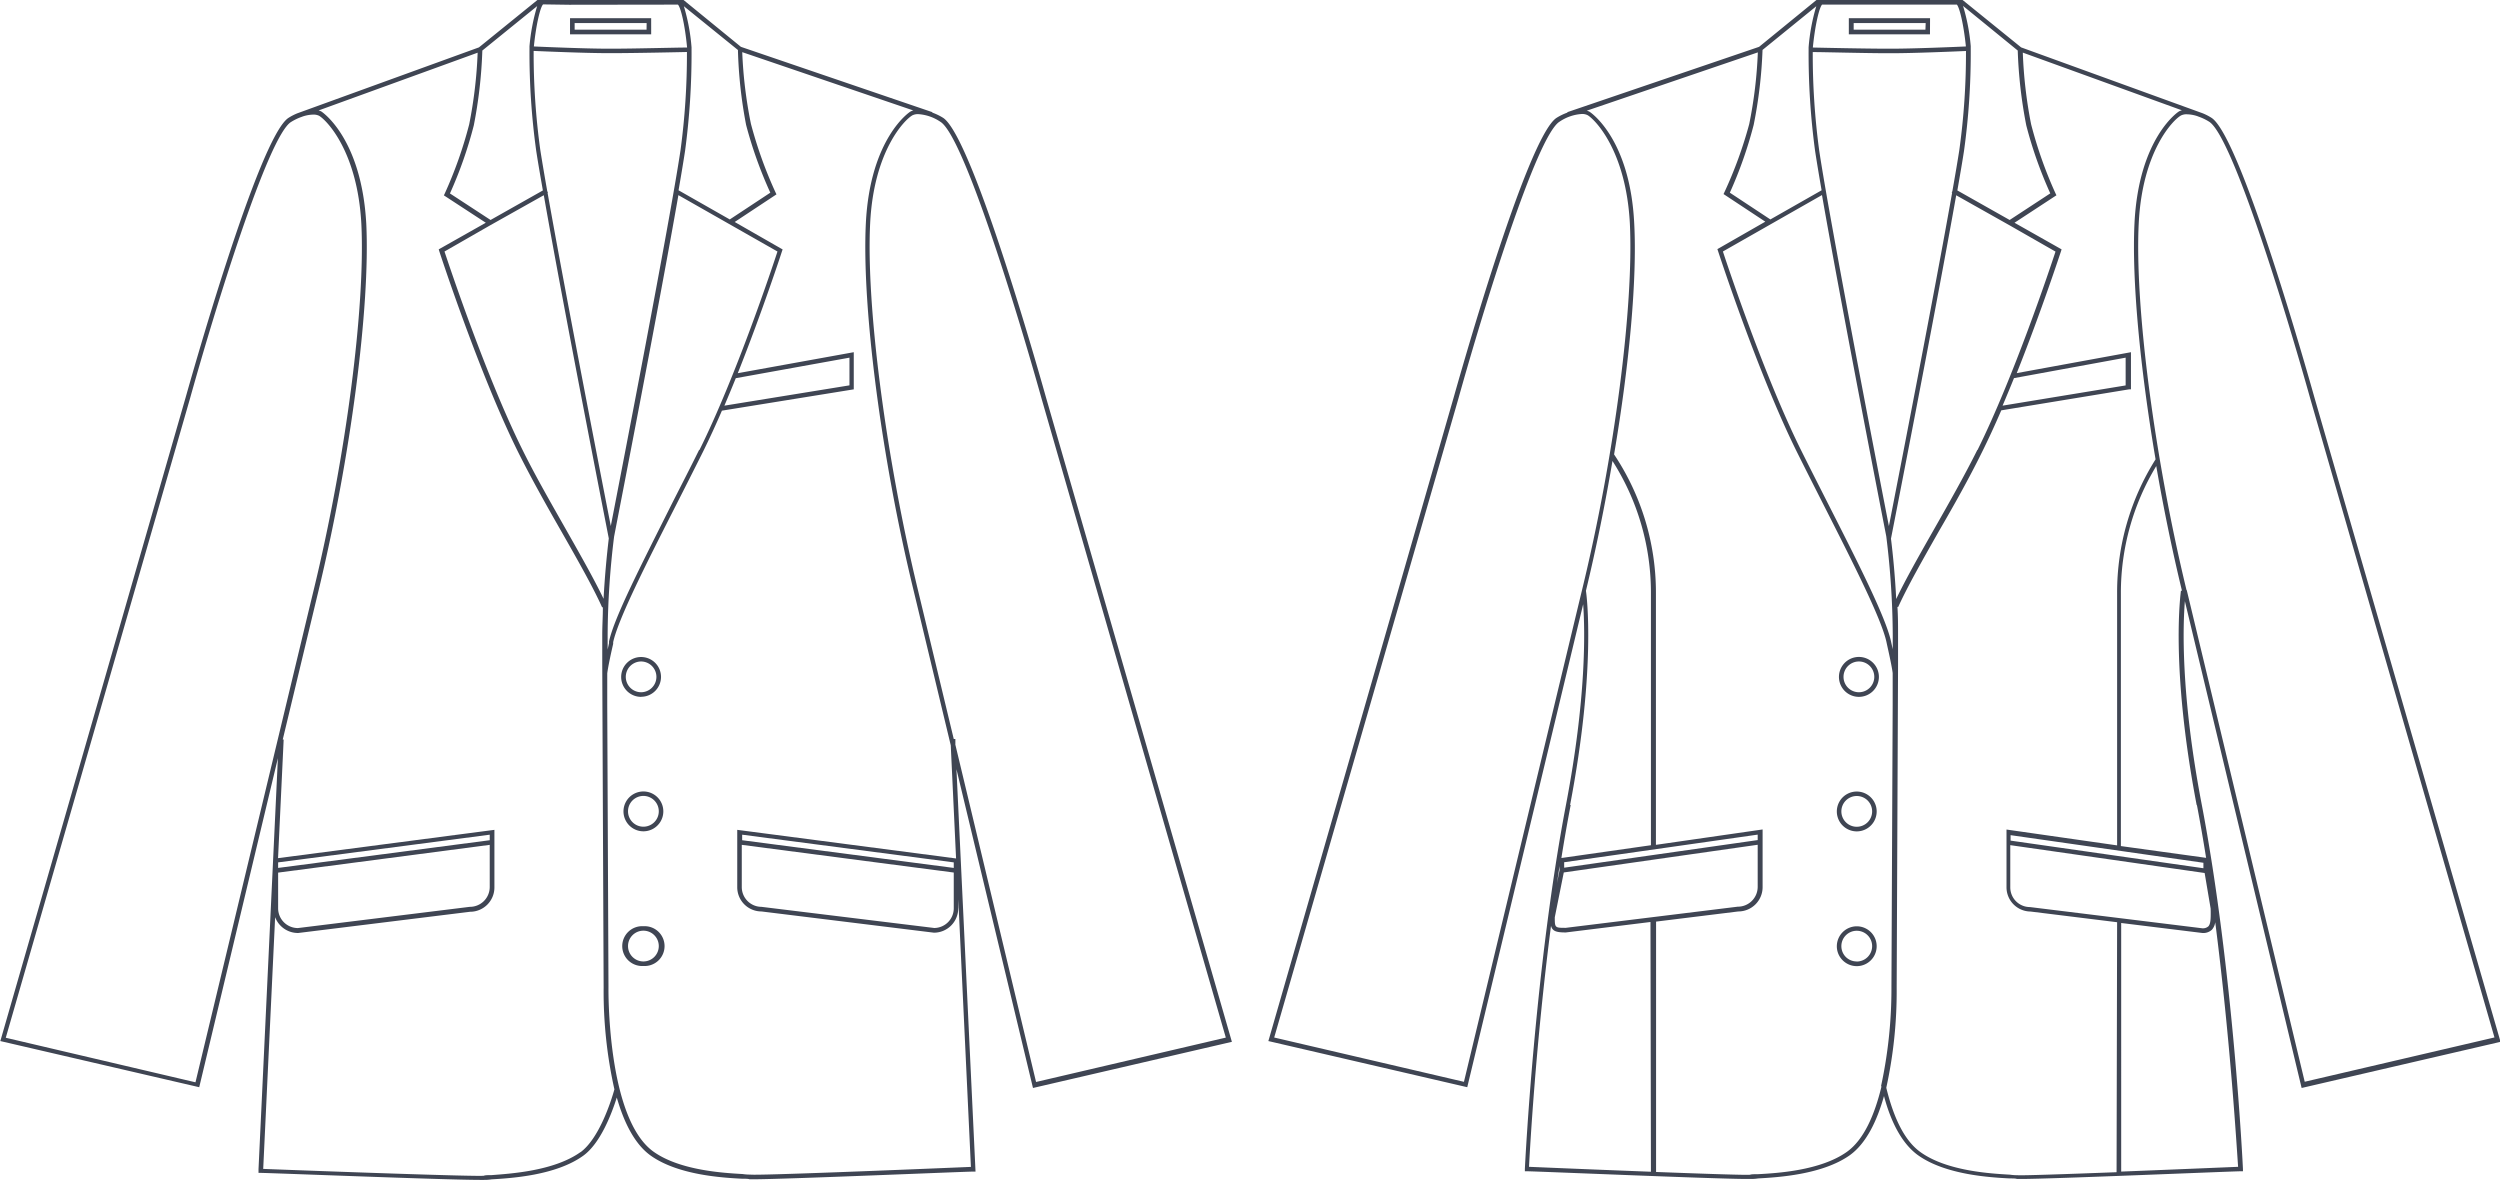 <svg xmlns="http://www.w3.org/2000/svg" viewBox="0 0 325.03 153.42"><defs><style>.cls-1{fill:#3f4553;}</style></defs><title>7</title><g id="Layer_2" data-name="Layer 2"><g id="Layer_1-2" data-name="Layer 1"><path class="cls-1" d="M250.33,3.86H241V3h9.36Zm.6-1.49H240.37V4.46h10.55ZM241.39,125v0a2,2,0,0,1-1.41-.58,2,2,0,0,1-.58-1.41,2,2,0,1,1,2,2m0-4.58a2.6,2.6,0,0,0-2.59,2.59,2.56,2.56,0,0,0,.76,1.83,2.59,2.59,0,0,0,1.83.76h0a2.59,2.59,0,1,0,0-5.18m0-12.94v0a2,2,0,1,1,2-2,2,2,0,0,1-2,2m0-4.58a2.59,2.59,0,1,0,0,5.18h0a2.59,2.59,0,1,0,0-5.18M241.68,90v0a2,2,0,1,1,2-2,2,2,0,0,1-2,2m0-4.59a2.59,2.59,0,0,0,0,5.19h0a2.6,2.6,0,0,0,2.6-2.59,2.6,2.6,0,0,0-2.6-2.6m42.6-8.66c-4.19-17.33-6.75-36.94-6.22-47.69.46-9.39,4.46-13.48,5.5-14.05a1.6,1.6,0,0,1,.76-.15,4.59,4.59,0,0,1,1.36.24l.18.07a6.77,6.77,0,0,1,1.35.65c3,1.87,9.9,24.39,13.15,36l23.95,83.06-24.67,5.76c-1.08-4.5-14.48-60.36-15.34-63.93m1.32,27.93c.43,2.26.83,4.57,1.2,6.89L275.74,110V77.08a31.85,31.85,0,0,1,4.6-16.49c.93,5.4,2.06,10.91,3.34,16.21l-.13,0c0,.09-1.45,9.59,2.05,27.91m1.82,13.84c0,.84,0,1.56-.31,1.89a1.07,1.07,0,0,1-.77.25l-22.42-2.76a2.56,2.56,0,0,1-2.56-2.56v-5.49l25.27,3.62.78,4.63Zm.56,1.15c2,15.52,2.84,29.82,3,32-3.59.15-9.6.4-15.2.62V120l10.56,1.3a1.64,1.64,0,0,0,1.23-.42,1.84,1.84,0,0,0,.45-1.16m-1.55-7.55v.71l-25.07-3.59v-.71Zm-11.29,40.23c-6.56.25-12.4.45-12.87.39-.18,0-.53,0-1-.07-2.43-.14-8.13-.45-11.58-2.9-2-1.4-3.47-4.23-4.49-8.4a58.74,58.74,0,0,0,1.35-13.06l.18-41.94h0V82.53c0-1.22,0-2.44-.08-3.62l.1,0c1.2-2.64,3.17-6.11,5.25-9.78,2-3.44,4-7,5.67-10.4.83-1.67,1.67-3.5,2.48-5.38l16.61-2.73.25,0V45.79l-14.85,2.72c3.22-8.09,5.72-15.75,5.76-15.86l.07-.23-.23-.13,0,0-5.89-3.33,5.45-3.57-.11-.23a54.69,54.69,0,0,1-3.18-9,58.72,58.72,0,0,1-1.08-9.32l20.68,7.5a1.56,1.56,0,0,0-.35.13c-.05,0-5.26,3.4-5.81,14.55-.36,7.31.71,18.71,2.74,30.7l0,0a32.43,32.43,0,0,0-5,17.36v32.83l-14.38-2.06v7.5a3.15,3.15,0,0,0,3.12,3.16h0l11.26,1.39ZM244.6,141.23h0l0,.09c-.86,3.54-2.24,6.84-4.49,8.44-3.45,2.45-9.15,2.77-11.58,2.9-.47,0-.82,0-1,.07-.46.06-5.93-.12-12.22-.36V119.82L226,118.5a3.16,3.16,0,0,0,3.16-3.16v-7.5l-13.87,2V77.08a32.36,32.36,0,0,0-5.44-18c2-11.75,3-22.86,2.62-30-.54-11.15-5.76-14.52-5.81-14.55a1.59,1.59,0,0,0-.36-.14l22.24-7.58a58.07,58.07,0,0,1-1.12,9.32A54.86,54.86,0,0,1,224.19,25l-.11.23,5.43,3.59-6.23,3.57.08.23c.05.16,5.18,15.91,10.25,26.12,1.16,2.33,2.35,4.67,3.5,6.94,3.85,7.58,7.48,14.73,8.15,17.78l.05.24c.22,1,.63,2.8.76,3.8v4.15h0l-.16,36.63a59.86,59.86,0,0,1-1.35,12.92m-29.92,11.14c-5.77-.22-12.11-.48-15.85-.64.11-2.2.88-16.08,2.86-31.33.19.7.69.86,1.93.86h0l11-1.36Zm-11.33-38.91,25.21-3.6v5.49a2.58,2.58,0,0,1-2.6,2.56l-22.35,2.75c-1.41,0-1.43,0-1.43-1.37Zm-.55-.83v.53l-.33,1.69q.16-1.11.33-2.22m25.76-4.09v.71l-25.16,3.59v-.71Zm-24.39-3.85c3.4-17.78,2.16-27.22,2.06-27.85,1.33-5.52,2.5-11.26,3.45-16.88a31.77,31.77,0,0,1,5,17.12v32.84l-11.63,1.66H203c.37-2.33.77-4.64,1.21-6.9m1.47-27.93c-.86,3.55-14.26,59.4-15.35,63.93l-24.67-5.76,23.95-83.07c3.25-11.65,10.18-34.18,13.15-36a5.81,5.81,0,0,1,2.88-1,1.6,1.6,0,0,1,.76.15c1,.58,5,4.66,5.5,14.06.53,10.74-2,30.35-6.22,47.69M229.14,6.5l7-5.69a25.29,25.29,0,0,0-1,5.35h0v.12h0v.18a94.87,94.87,0,0,0,.84,13.14c.2,1.31.49,3.07.85,5.14l-6.66,3.79-5.27-3.48A54.55,54.55,0,0,0,228,16.23a60.14,60.14,0,0,0,1.15-9.73M236.89.6l14.16,0,3.37,0c.36.43.88,2.59,1.17,5.44-1.33.06-6.77.29-9.59.29h-.65c-2.79,0-8.3-.12-9.66-.15C236,3.12,236.53,1,236.89.6m8.35,69.15a107.6,107.6,0,0,1,.84,12.78v1.88l-.18-.8-.05-.24c-.69-3.12-4.17-10-8.2-17.92-1.15-2.27-2.34-4.61-3.5-6.94C229.43,49,224.65,34.69,224,32.7l.13-.08,12.75-7.26c2.47,14.15,7.8,41.51,8.36,44.38m8.56-44.68c-2.27,12.86-7,37.09-8.22,43.34-1.43-7.33-7.66-39.46-9.07-48.89a93.29,93.29,0,0,1-.83-12.74c1.35,0,6.88.15,9.67.15H246c2.82,0,8.25-.23,9.6-.29a91.35,91.35,0,0,1-.87,12.91c-.21,1.35-.52,3.18-.9,5.33l-.09.15Zm8.05,24.1,14.51-2.66v3.61l-16,2.63c.5-1.18,1-2.38,1.48-3.57m-4.77,9.34c-1.69,3.39-3.71,6.94-5.66,10.37s-3.66,6.45-4.88,9c-.15-2.95-.41-5.67-.68-7.85h0c.07-.34,5.85-29.8,8.48-44.64l7,3.94,5.91,3.38c-.65,2-5.43,16.31-10.14,25.8m5.23-51.94a60.84,60.84,0,0,0,1.11,9.73,54.35,54.35,0,0,0,3.12,8.84l-5.28,3.46-6.8-3.84c.36-2.06.66-3.8.86-5.11a92.6,92.6,0,0,0,.88-13.32V6.14h0V6h0a25.3,25.3,0,0,0-1-5.23ZM300.91,51.7c-.39-1.38-9.5-33.93-13.4-36.39a7.11,7.11,0,0,0-1.13-.58h0L262.77,6.16,255.25.07,255.16,0h-19L228.7,6.09l-24.92,8.49,0,.06a7.13,7.13,0,0,0-1.39.67c-3.91,2.45-13,35-13.4,36.38l-24,83.36-.09.3,25.86,6,.07-.29c.13-.56,12.46-51.93,15-62.5.25,3.49.41,12.21-2.22,26-4.09,21.37-5.35,47.16-5.36,47.42v.3h.3c1.06,0,24.5,1,28.53,1l.55,0c.17,0,.5,0,.95-.07,2.48-.14,8.3-.47,11.89-3,2.16-1.54,3.56-4.47,4.47-7.71,1,3.76,2.54,6.35,4.45,7.71,3.59,2.55,9.41,2.87,11.89,3,.45,0,.77,0,.95.07l.55,0c4,0,27.46-1,28.53-1h.3V152c0-.26-1.27-26.05-5.36-47.42-2.76-14.42-2.44-23.3-2.19-26.42,2.28,9.5,15.11,63,15.11,63l.07.29,25.86-6Z"/><path class="cls-1" d="M84.06,3.86H74.71V3h9.36Zm.6-1.49H74.11V4.46H84.66ZM83.65,125v0a2,2,0,1,1,2-2,2,2,0,0,1-2,2m0-4.58a2.59,2.59,0,1,0,0,5.17h0a2.59,2.59,0,1,0,0-5.17m0-12.94v0a2,2,0,1,1,2-2,2,2,0,0,1-2,2m0-4.58a2.59,2.59,0,1,0,0,5.18h0a2.59,2.59,0,1,0,0-5.18M83.36,86a2,2,0,0,1,1.4,3.41,2,2,0,0,1-1.4.59v0a2,2,0,1,1,0-4m0,4.59h0A2.59,2.59,0,0,0,85.94,88a2.59,2.59,0,1,0-2.58,2.6m40.85,6.17,0-.69H124c-2.4-10-4.34-18.06-4.65-19.34-4.19-17.34-6.75-36.95-6.22-47.69.46-9.4,4.46-13.48,5.5-14.06a1.63,1.63,0,0,1,.76-.15,5.79,5.79,0,0,1,2.88,1c3,1.87,9.9,24.39,13.15,36l23.95,83.06-24.67,5.77L124.2,96.78M124,113.44v4.65a2.56,2.56,0,0,1-2.53,2.56L99,117.9a2.57,2.57,0,0,1-2.56-2.56v-5.5Zm-27.51-4.2v-.72l27.51,3.6v.72Zm28.1,8.85v-1.16l1.64,34.78c-8,.34-27.78,1.14-28.67,1-.18,0-.53,0-1-.07-2.43-.14-8.13-.45-11.58-2.9-6.12-4.35-5.87-21.29-5.87-21.46l-.16-36.62h0V87.54c.13-1,.54-2.84.77-3.83l0-.22c.67-3.05,4.31-10.22,8.17-17.81,1.15-2.26,2.33-4.59,3.49-6.91.83-1.68,1.67-3.5,2.48-5.38L111,50.62V45.79L95.92,48.52c3.22-8.09,5.72-15.75,5.75-15.86l.08-.23-6.23-3.57,5.43-3.59-.11-.23a54.87,54.87,0,0,1-3.21-8.94A58,58,0,0,1,96.5,6.78l22.24,7.58a1.52,1.52,0,0,0-.36.14c-.05,0-5.26,3.4-5.81,14.55-.53,10.79,2,30.47,6.24,47.85l4.8,20,.69,14.71-28.45-3.72v7.49A3.15,3.15,0,0,0,99,118.5h0l22.42,2.76a3.16,3.16,0,0,0,3.16-3.16m-88.42-5.26v-.72l27.51-3.6v.72Zm27.51-3v5.5a2.58,2.58,0,0,1-2.6,2.56l-22.35,2.76a2.57,2.57,0,0,1-2.56-2.56v-4.65Zm11.81,39.94c-3.44,2.47-9.14,2.81-11.58,3-.46,0-.81,0-1,.08-.89.13-20.73-.58-28.68-.89l1.55-32.73a3.17,3.17,0,0,0,3,2.06h0l22.35-2.76a3.16,3.16,0,0,0,3.16-3.16v-7.49l-28.13,3.68.73-15.42h-.12c2.39-9.95,4.31-17.94,4.62-19.22,4.2-17.38,6.77-37.06,6.24-47.85C47,17.89,41.82,14.52,41.77,14.49a1.51,1.51,0,0,0-.35-.13L62.1,6.85A58.86,58.86,0,0,1,61,16.17a54.61,54.61,0,0,1-3.18,9l-.11.23,5.45,3.56-5.89,3.33,0,0-.23.13.07.23c.05.16,5.18,15.91,10.25,26.12,1.7,3.4,3.72,7,5.67,10.4,2.09,3.67,4.06,7.14,5.25,9.78l.1,0c0,1.19-.08,2.4-.08,3.62v3.84h0l.18,41.93a58.35,58.35,0,0,0,1.4,13.29c-.44,1.59-2,6.42-4.43,8.19m-50-9.1L.75,134.92,24.69,51.86c3.25-11.65,10.18-34.18,13.15-36a6.83,6.83,0,0,1,1.34-.65l.19-.07a4.55,4.55,0,0,1,1.35-.24,1.62,1.62,0,0,1,.76.15c1,.58,5,4.66,5.5,14.06.53,10.74-2,30.35-6.22,47.69-.86,3.55-14.26,59.39-15.35,63.93M62.71,6.57,69.84.79a25.24,25.24,0,0,0-1,5.23h0v.12h0v.19a92.88,92.88,0,0,0,.88,13.32c.2,1.31.5,3.06.86,5.11l-6.8,3.84-5.28-3.45A54.16,54.16,0,0,0,61.6,16.3a60.68,60.68,0,0,0,1.11-9.73m7.9-6L74,.62,88.14.6c.36.37.9,2.52,1.19,5.58-1.35,0-6.87.15-9.65.15H79c-2.81,0-8.26-.23-9.59-.29.29-2.85.81-5,1.17-5.44M79.15,70h0c-.26,2.18-.52,4.9-.68,7.85-1.22-2.54-3-5.68-4.88-9s-4-7-5.66-10.37C63.22,49,58.45,34.68,57.79,32.7l5.91-3.39,7-3.93C73.3,40.22,79.09,69.67,79.15,70m-8-45.14c-.38-2.15-.69-4-.9-5.33a91.55,91.55,0,0,1-.87-12.91c1.35.06,6.79.29,9.6.29h.66c2.79,0,8.32-.12,9.67-.15a93.57,93.57,0,0,1-.83,12.74c-1.41,9.43-7.65,41.56-9.07,48.89-1.22-6.24-5.95-30.48-8.22-43.34l.06,0ZM95.66,49.17l14.78-2.67v3.6L94.18,52.74c.5-1.18,1-2.38,1.48-3.57M90.89,58.5c-1.15,2.32-2.34,4.64-3.49,6.9-4,8-7.53,14.83-8.22,18l0,.22-.18.83V82.53a107.78,107.78,0,0,1,.84-12.77c.55-2.84,5.89-30.23,8.36-44.39l12.76,7.26.12.07c-.65,2-5.42,16.31-10.14,25.8m5-52A59.85,59.85,0,0,0,97,16.23a54.53,54.53,0,0,0,3.15,8.82l-5.27,3.48-6.66-3.79c.36-2.07.65-3.83.85-5.14a95,95,0,0,0,.84-13.14V6.28h0V6.16h0a25.27,25.27,0,0,0-1-5.35ZM136,51.7c-.39-1.38-9.5-33.93-13.4-36.39a7.2,7.2,0,0,0-1.39-.67l0-.06L96.33,6.09,88.87,0,74,0,69.87,0l-7.6,6.16L38.66,14.73h0a7.21,7.21,0,0,0-1.13.58c-3.91,2.45-13,35-13.4,36.38l-24,83.36-.09.3,25.86,6,.07-.29L36.13,98.57,33.61,152v.49h.29c1.06,0,24,.91,28.41.91a6.44,6.44,0,0,0,.67,0c.17,0,.5,0,.94-.07,2.49-.15,8.31-.49,11.89-3.06,2.24-1.6,3.71-5.45,4.38-7.58.91,3.18,2.3,6.05,4.42,7.56,3.59,2.55,9.41,2.87,11.89,3,.44,0,.77,0,.95.07l.55,0c4,0,27.46-1,28.53-1h.3L124.35,100l9.88,41.16.07.29,25.86-6Z"/></g></g></svg>